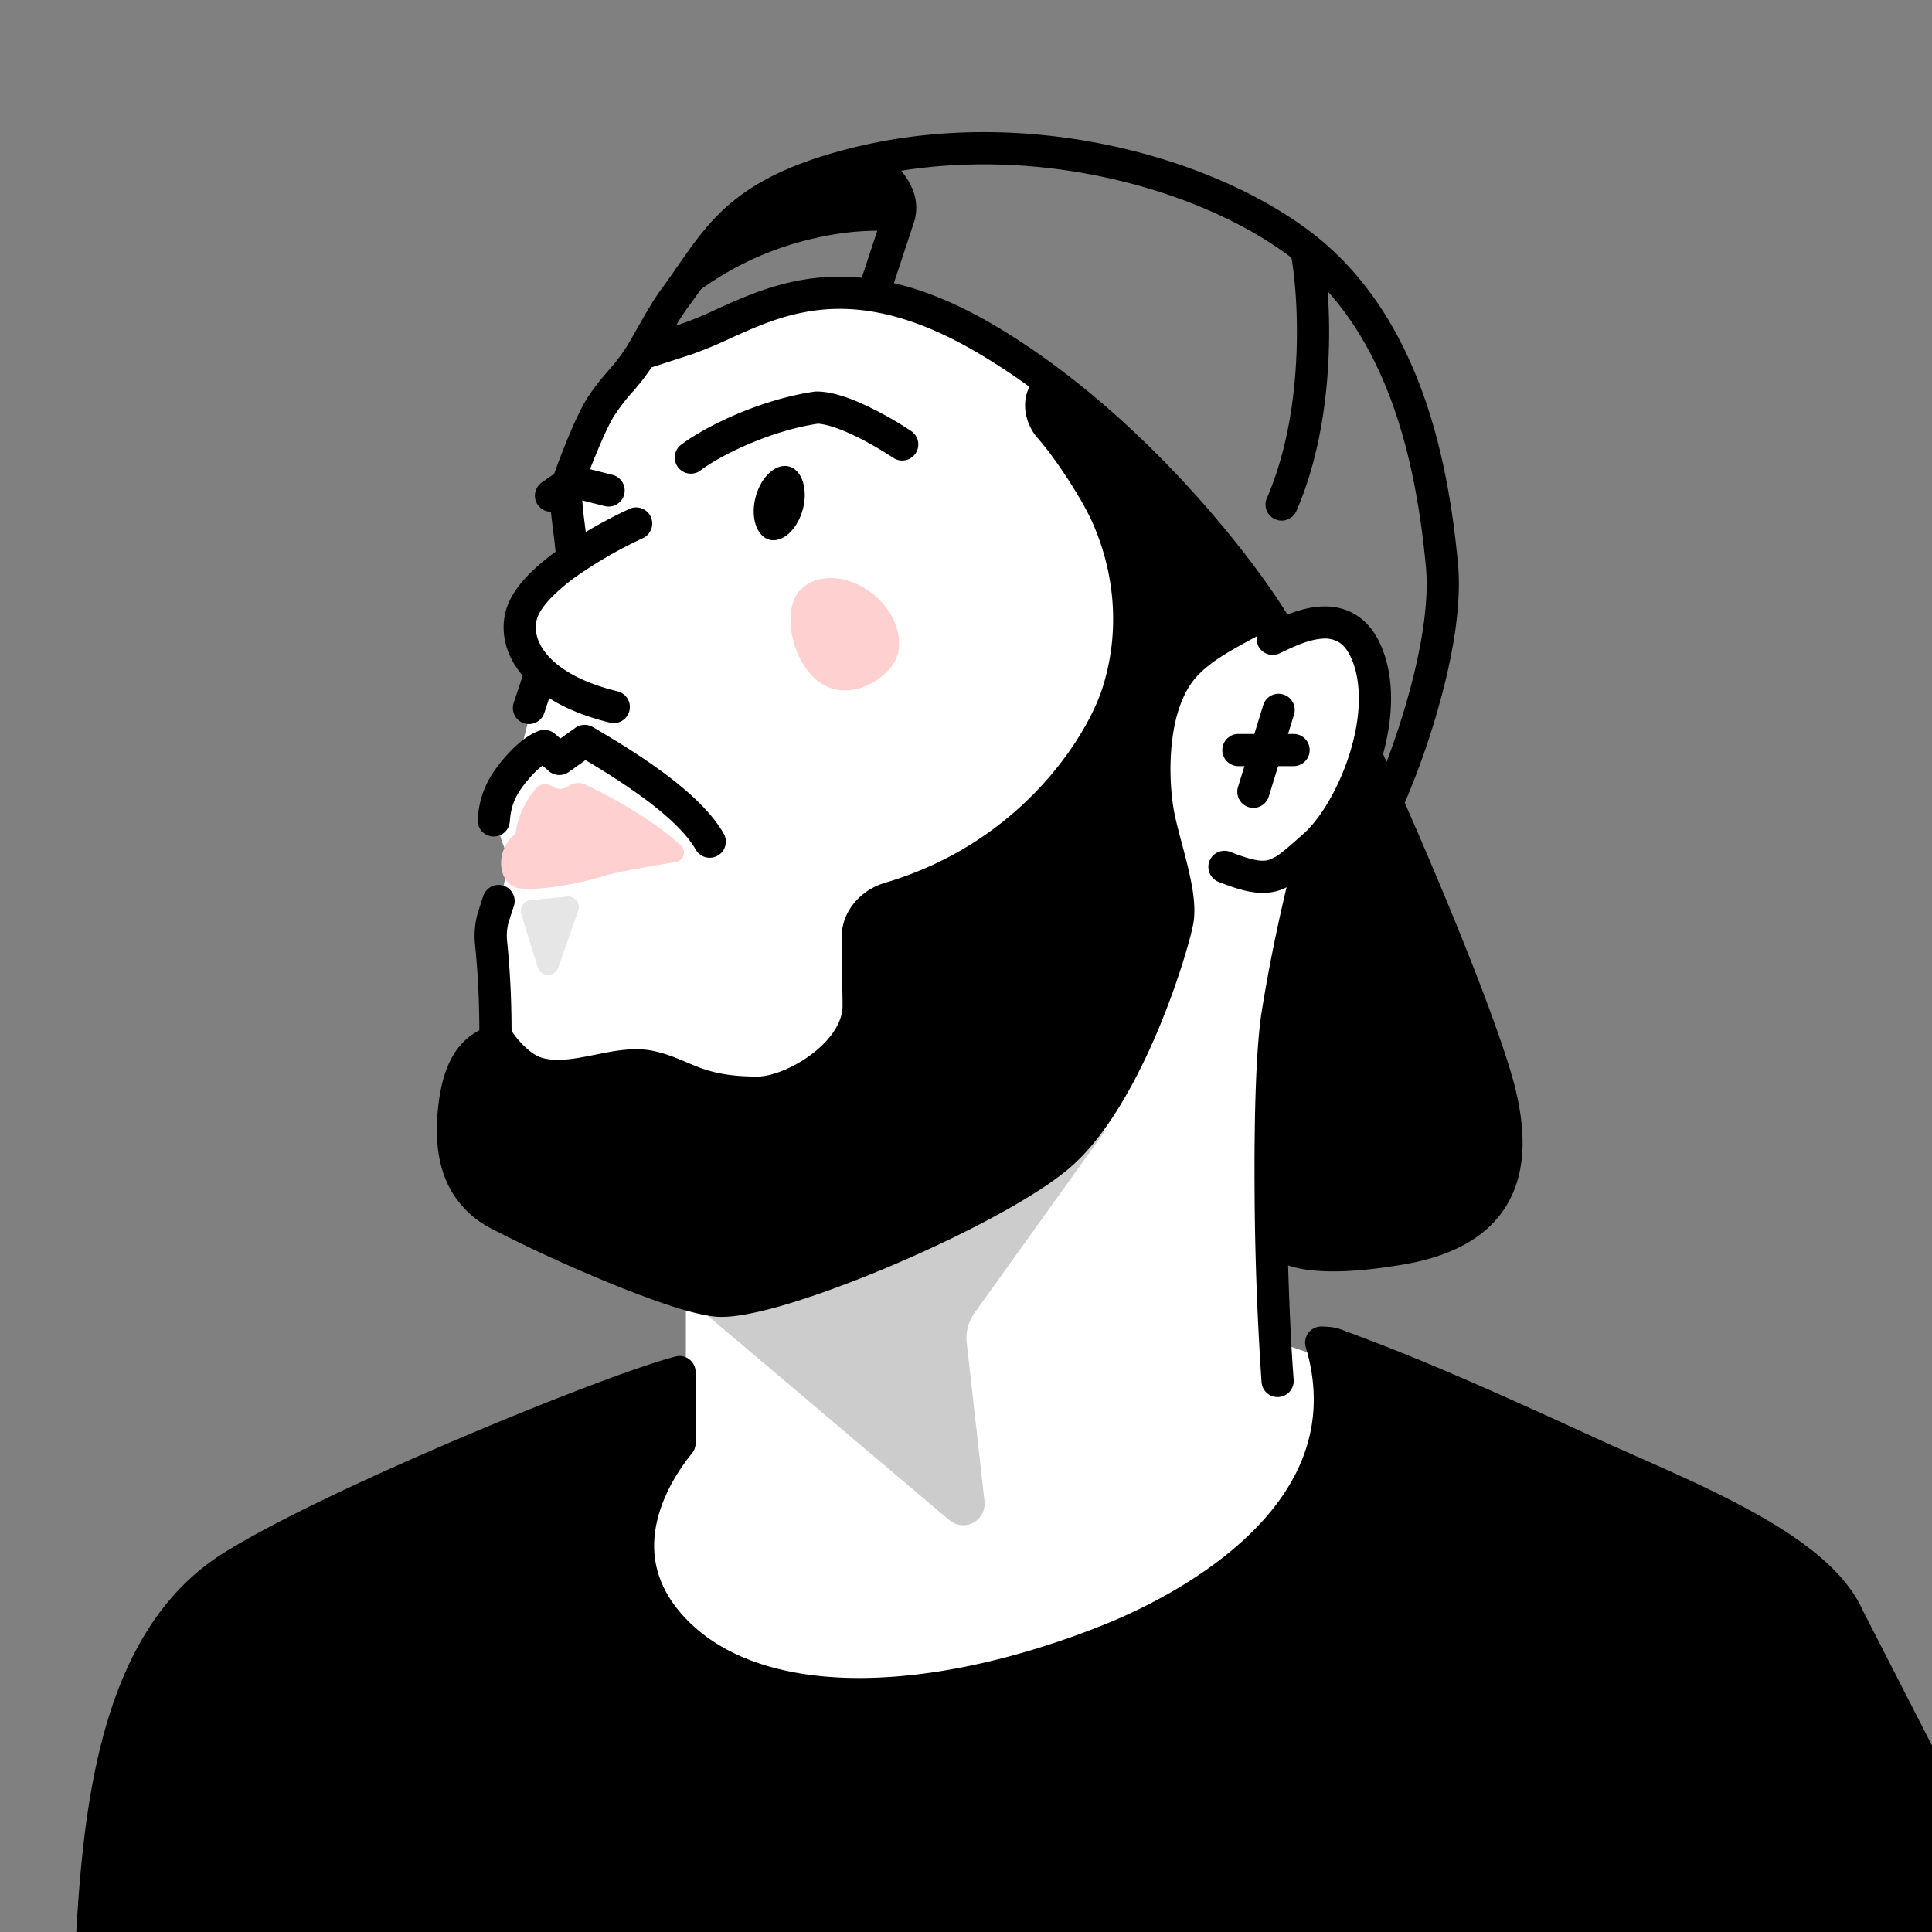 <svg xmlns="http://www.w3.org/2000/svg" width="45" height="45" fill="none"><rect width="100%" height="100%" fill="#808080" stroke="none"/><g clip-path="url(#a)"><path fill="#fff" d="M15.975 29.876v2.69a.25.25 0 0 1-.173.237l-1.025.333a.25.25 0 0 0-.151.137l-1.097 2.493a.25.25 0 0 0-.021.1v3.599c0 .142.12.256.262.25l10.766-.515a.25.25 0 0 0 .077-.016l5.963-2.262a.25.25 0 0 0 .157-.19l.82-4.627a.25.25 0 0 0-.165-.28l-1.375-.477a.25.25 0 0 1-.167-.21l-.226-2.194a.25.25 0 0 1 .004-.076l2.142-10.255c.106-.999.219-3.166-.176-3.842-.343-.588-1.085-.366-1.543-.113a.271.271 0 0 1-.33-.046l-4.401-4.776c-.4-.446-1.389-1.473-2.15-2.009-.952-.67-3.067-1.163-4.618-.881-1.192.216-2.957.84-3.781 1.16a.247.247 0 0 0-.137.132l-1.407 3.216a.25.25 0 0 0-.015.153l.27 1.232a.256.256 0 0 1-.066.232c-.33.347-.889 1.003-1.068 1.488a.948.948 0 0 0 .134.943.32.32 0 0 1 .075.271l-.442 1.8a.27.27 0 0 1-.046.096c-.184.247-.496.775-.496 1.226 0 .41.138.78.236.975a.28.28 0 0 1 .03.175l-.262 1.507a.247.247 0 0 0-.004.043v2.744c0 .058.02.114.057.159l4.292 5.219a.25.25 0 0 1 .057.159Z"/><path fill="#000" fill-rule="evenodd" d="M13.4 16.953a.375.375 0 0 1 .408-.018c.395.233 1.005.593 1.584 1.017.569.415 1.156.924 1.465 1.466a.375.375 0 1 1-.652.371c-.225-.394-.698-.825-1.255-1.232a16.781 16.781 0 0 0-1.313-.852l-.391.278a.377.377 0 0 1-.463-.022l-.148-.129a2.26 2.26 0 0 0-.336.33c-.31.363-.398.62-.425.976a.375.375 0 1 1-.748-.058c.04-.517.192-.923.602-1.404.4-.47.686-.6.815-.65a.375.375 0 0 1 .382.066l.127.109.349-.248Z" clip-rule="evenodd"/><path fill="#FED1D0" d="M12.493 18.355c-.32.361-.459.811-.487 1.061-.514.417-.402 1.223.111 1.278.514.056 1.466-.135 1.938-.287.294-.096 1.107-.23 1.682-.329.187-.032.264-.25.125-.38-.657-.616-1.66-1.154-2.224-1.423a.393.393 0 0 0-.377.023l-.044.027a.323.323 0 0 1-.348-.006c-.12-.08-.28-.072-.376.036Z"/><path fill="#000" fill-rule="evenodd" d="M15.157 12.036a.375.375 0 0 1-.182.498 10.16 10.16 0 0 0-1.494.852 4.4 4.4 0 0 0-.67.565c-.182.193-.278.357-.309.483-.06.246-.003.546.272.85.28.31.79.62 1.61.818a.375.375 0 1 1-.178.73c-.913-.223-1.576-.59-1.988-1.045-.417-.46-.572-1.01-.444-1.531.075-.307.269-.583.488-.818.224-.24.502-.464.787-.665a11.09 11.09 0 0 1 1.61-.92.375.375 0 0 1 .498.183Zm-3.428 8.594a.375.375 0 0 1 .24.473l-.108.33c-.05.153-.067.317-.05.483.094.939.105 1.64.105 2.319a.375.375 0 0 1-.75 0c0-.667-.011-1.34-.102-2.244a1.93 1.93 0 0 1 .084-.79l.108-.331a.375.375 0 0 1 .473-.24Zm1.372-9.73a.375.375 0 0 1 .307-.056l.848.214a.375.375 0 1 1-.183.727l-.682-.172-.342.24a.375.375 0 1 1-.43-.615l.482-.338Z" clip-rule="evenodd"/><path fill="#000" d="M10.582 25.793c.141-1.224.637-1.441 1.023-1.572 0 0 .404.641.934.784.848.228 1.8-.32 2.585-.163.785.157 1.059.608 2.52.608.823 0 2.356-.915 2.356-2.023 0-.369-.023-1.017-.023-1.583 0-.44.32-.797.743-.922 3.172-.938 4.802-3.354 5.278-4.671.53-1.55.31-3.077-.222-4.26-.236-.525-.85-1.496-1.332-2.044-.196-.222-.264-.58-.098-.825l.063-.093c2.558 1.758 4.302 4.116 5.04 5.24-.483.354-1.521.716-2.023 1.453-.628.922-.585 2.392-.467 3.138.117.745.584 1.934.467 2.582-.118.647-1.188 4.194-2.816 5.528-1.628 1.334-6.713 3.477-7.949 3.32-1.236-.156-4.448-1.679-5.056-2.012-.608-.334-1.2-.955-1.023-2.485Z"/><path fill="#000" fill-rule="evenodd" d="M24.34 8.66a.378.378 0 0 1 .281.06c2.615 1.797 4.391 4.2 5.142 5.344.11.167.07.391-.092.509a4.675 4.675 0 0 1-.49.298l-.122.066c-.14.076-.28.153-.423.238-.371.22-.697.46-.9.758-.264.387-.4.913-.45 1.459-.05.54-.012 1.062.043 1.41.038.237.111.515.194.825.04.15.081.307.122.47.059.24.114.489.146.723.03.23.043.47.004.689-.066.36-.373 1.436-.866 2.587-.49 1.142-1.193 2.436-2.082 3.164-.858.704-2.58 1.59-4.214 2.275-.823.345-1.639.645-2.331.85a8.917 8.917 0 0 1-.946.232c-.272.048-.53.072-.742.045-.35-.044-.815-.18-1.303-.352a25.988 25.988 0 0 1-1.561-.615 33.646 33.646 0 0 1-2.326-1.089 2.268 2.268 0 0 1-.958-.95c-.245-.471-.351-1.089-.257-1.906.076-.656.252-1.096.507-1.396.257-.303.559-.417.768-.488a.375.375 0 0 1 .437.154l.002.003.004.006.006.009.044.062c.04.053.098.126.17.202.152.162.326.297.49.34.326.088.692.031 1.145-.06l.094-.018c.396-.081.875-.179 1.322-.09.314.063.582.178.816.278.088.037.17.073.25.102.306.117.695.221 1.38.221.304 0 .815-.183 1.26-.52.449-.339.721-.747.721-1.128 0-.16-.005-.377-.01-.622l-.002-.088a42.967 42.967 0 0 1-.011-.873c0-.638.462-1.12 1.012-1.282 3.033-.896 4.585-3.206 5.03-4.435.493-1.445.29-2.872-.21-3.981-.22-.492-.814-1.43-1.272-1.95-.275-.313-.414-.86-.126-1.285l.063-.092a.375.375 0 0 1 .24-.158ZM11.48 24.68a.705.705 0 0 0-.193.16c-.125.147-.267.427-.333.996-.082.712.02 1.17.178 1.475.157.303.392.495.653.638.289.158 1.232.617 2.26 1.056.512.22 1.04.431 1.514.598.48.168.882.281 1.15.315.097.013.267.004.516-.04a8.19 8.19 0 0 0 .864-.212 22.72 22.72 0 0 0 2.254-.823c1.625-.68 3.26-1.533 4.03-2.163.738-.606 1.384-1.752 1.866-2.88.479-1.117.765-2.137.818-2.425a1.535 1.535 0 0 0-.01-.454 6.27 6.27 0 0 0-.13-.643c-.033-.131-.07-.27-.107-.41-.087-.332-.178-.673-.222-.95a6.721 6.721 0 0 1-.049-1.595c.056-.607.212-1.276.577-1.812.299-.44.743-.748 1.138-.982.155-.092.312-.177.453-.254a22.89 22.89 0 0 0 .215-.118c-.749-1.087-2.17-2.902-4.149-4.402.499.583 1.101 1.54 1.346 2.083.564 1.254.799 2.88.233 4.534l-.002.006c-.507 1.407-2.215 3.926-5.524 4.904-.295.087-.474.32-.474.562a42.321 42.321 0 0 0 .013.946c.005.243.01.468.01.637 0 .728-.494 1.33-1.018 1.726-.527.398-1.193.672-1.713.672-.776 0-1.255-.121-1.646-.27-.138-.052-.25-.1-.352-.143a2.75 2.75 0 0 0-.595-.202c-.293-.059-.63.01-1.08.1l-.042.008c-.432.086-.966.189-1.487.049-.367-.099-.66-.356-.842-.55a3.045 3.045 0 0 1-.12-.137Z" clip-rule="evenodd"/><path fill="#000" d="M32.81 29.003c-1 .389-2.429.162-3.019 0v-4.719c0-1.082.51-3.388.764-4.406l1.318-2.15c1.076 2.29 3.22 7.264 3.192 8.846-.035 1.978-1.006 1.943-2.255 2.43Z"/><path fill="#000" fill-rule="evenodd" d="m29.834 15.204-.027.013a.375.375 0 0 1-.326-.676 6.45 6.45 0 0 0 .051-.024c.259-.126.714-.347 1.18-.386.26-.022.547.01.816.159.272.151.488.402.64.753.365.846.257 1.883-.027 2.77-.285.889-.775 1.721-1.286 2.172l-.08.07c-.17.152-.324.288-.465.395a1.69 1.69 0 0 1-.541.297c-.414.123-.837.01-1.386-.206a.375.375 0 0 1 .275-.698c.55.216.751.228.896.185a.963.963 0 0 0 .3-.173c.118-.09.249-.206.423-.36l.082-.073c.377-.332.809-1.03 1.067-1.838.26-.81.315-1.637.053-2.243-.1-.23-.215-.34-.316-.396a.665.665 0 0 0-.388-.067c-.322.027-.662.192-.94.326Z" clip-rule="evenodd"/><path fill="#000" d="M18.698 11.865c-.126.471-.474.787-.777.706-.303-.081-.446-.53-.32-1 .127-.471.475-.787.778-.706.303.082.446.53.32 1Z"/><path fill="#000" fill-rule="evenodd" d="M31.706 17.349a.375.375 0 0 1 .496.186c.755 1.664 2.423 5.511 3.004 7.492.294 1.004.387 1.996.01 2.812-.387.843-1.223 1.393-2.536 1.615-1.013.172-1.72.188-2.207.125-.467-.062-.806-.207-.976-.438a.375.375 0 1 1 .605-.444c-.003-.003-.003-.003.001 0 .019.013.13.094.468.138.386.05 1.012.045 1.984-.12 1.167-.198 1.732-.65 1.98-1.19.262-.567.228-1.34-.05-2.287-.562-1.921-2.207-5.721-2.966-7.393a.375.375 0 0 1 .187-.496Z" clip-rule="evenodd"/><path fill="#000" fill-rule="evenodd" d="M30.659 19.515c.2.056.315.263.259.462a37.25 37.25 0 0 0-.79 3.7c-.12.75-.166 2.267-.157 3.917.009 1.64.071 3.375.161 4.542a.375.375 0 1 1-.748.058 71.319 71.319 0 0 1-.163-4.596c-.009-1.642.036-3.22.167-4.04.271-1.697.65-3.225.808-3.784a.375.375 0 0 1 .463-.26Zm-.591-13.522c-2.14-1.622-6.225-2.775-10.056-1.817-1.387.347-2.131.776-2.643 1.248-.376.347-.628.712-.925 1.141-.126.182-.26.376-.415.584-.095.13-.19.278-.284.435l.098-.032a7.99 7.99 0 0 0 .827-.34c.112-.051.23-.105.356-.16.45-.197.964-.4 1.557-.514 1.206-.232 2.676-.086 4.593 1.048 3.329 1.97 5.898 5.26 6.774 6.668a.375.375 0 0 1-.636.397c-.839-1.347-3.33-4.532-6.52-6.42-1.78-1.053-3.066-1.15-4.069-.957-.512.098-.966.275-1.398.465a29.36 29.36 0 0 0-.313.14 9.198 9.198 0 0 1-.94.387l-.898.291a5.114 5.114 0 0 1-.443.572 4.594 4.594 0 0 0-.424.55c-.11.17-.283.548-.443.943a8.37 8.37 0 0 0-.303.843c0 .002-.003.018-.004.055 0 .038 0 .085.004.144a7.4 7.4 0 0 0 .041.415l.028.219c.03.245.063.504.074.698a.375.375 0 0 1-.75.04 9.563 9.563 0 0 0-.066-.62l-.03-.248a8.111 8.111 0 0 1-.045-.46 1.556 1.556 0 0 1 .016-.406c.038-.17.183-.574.34-.961.158-.39.354-.83.508-1.07.178-.274.337-.46.482-.627l.02-.023c.146-.17.28-.33.433-.576.068-.112.142-.243.225-.39l.134-.236c.135-.236.289-.494.454-.716.121-.164.238-.332.355-.501.316-.457.638-.922 1.079-1.33.628-.58 1.498-1.056 2.97-1.424m0 0c4.056-1.015 8.374.192 10.69 1.948 2.638 2 3.227 5.533 3.437 7.717.09.943-.11 2.08-.38 3.096a18.2 18.2 0 0 1-.87 2.516.375.375 0 0 1-.686-.303c.231-.523.571-1.424.832-2.406.263-.99.435-2.024.357-2.83-.21-2.19-.788-5.407-3.143-7.193" clip-rule="evenodd"/><path fill="#000" fill-rule="evenodd" d="M19.047 9.869c.117.004.322.05.62.173.312.13.7.335 1.157.633a.375.375 0 0 0 .41-.627 7.997 7.997 0 0 0-1.279-.699c-.356-.148-.677-.232-.935-.23a.376.376 0 0 0-.053.003c-1.309.193-2.58.84-3.09 1.228a.375.375 0 1 0 .453.597c.414-.314 1.551-.9 2.717-1.078Zm1.183-6.163a.375.375 0 0 1 .53.01c.212.22.383.433.483.662a1.128 1.128 0 0 1 .054.773l-.574 1.739a.375.375 0 1 1-.712-.235l.423-1.282a6.596 6.596 0 0 0-1.44.172 7.254 7.254 0 0 0-2.732 1.24.375.375 0 0 1-.449-.6c1-.747 2.083-1.16 3.015-1.372a7.216 7.216 0 0 1 1.7-.189 1.948 1.948 0 0 0-.308-.388.375.375 0 0 1 .01-.53Z" clip-rule="evenodd"/><path fill="#000" d="M25.834 38.198c1.826-.729 6.12-2.973 4.939-6.927 0 0 .273-.002.402.073 1.935.71 3.705 1.518 5.752 2.453l.155.07c2.113.966 5.23 2.146 5.96 3.792L47.01 45.4l-17.585 3.2-27.342-2.072c.148-3.677.367-8.188 3.321-10.036 2.363-1.48 8.787-4.107 10.423-4.532v1.654c-.467.567-1.76 2.438-.265 4.19 1.87 2.188 6.027 2.088 10.272.394Z"/><path fill="#000" fill-rule="evenodd" d="M31.279 31.783c1.83.682 3.526 1.457 5.492 2.355l.155.07c.285.131.585.264.892.4.851.377 1.76.779 2.582 1.23.556.304 1.058.622 1.46.958.404.337.69.676.84 1.016a.456.456 0 0 0 .01.018l3.735 7.292-17.04 3.099-26.933-2.04c.073-1.743.18-3.607.584-5.268.432-1.776 1.19-3.254 2.547-4.103 1.154-.723 3.326-1.74 5.432-2.635 1.769-.751 3.455-1.402 4.417-1.713v1.02c-.26.336-.665.943-.857 1.69-.22.853-.16 1.89.682 2.875 1.03 1.206 2.66 1.747 4.523 1.785 1.867.038 4.018-.426 6.173-1.286.932-.372 2.516-1.138 3.723-2.336 1.098-1.09 1.906-2.57 1.583-4.427Zm.049-.782a1.1 1.1 0 0 0-.363-.094 1.997 1.997 0 0 0-.176-.01h-.018l.002.375-.002-.375a.376.376 0 0 0-.357.482c.538 1.803-.156 3.215-1.247 4.299-1.102 1.094-2.578 1.815-3.472 2.172-2.09.834-4.14 1.267-5.88 1.232-1.744-.036-3.128-.54-3.968-1.522-.654-.767-.696-1.54-.525-2.202.175-.68.576-1.24.794-1.505a.375.375 0 0 0 .086-.239V31.96a.375.375 0 0 0-.469-.364c-.849.221-2.888.995-4.991 1.89-2.106.894-4.327 1.93-5.537 2.688-1.596 1-2.425 2.701-2.878 4.562-.453 1.86-.545 3.945-.62 5.777a.375.375 0 0 0 .347.389l27.343 2.07a.335.335 0 0 0 .095-.005l17.584-3.198a.375.375 0 0 0 .267-.54l-3.962-7.732c-.215-.48-.592-.902-1.04-1.277-.455-.379-1.002-.724-1.58-1.04-.853-.468-1.807-.89-2.666-1.27-.3-.133-.589-.26-.858-.383l-.161-.074c-2.034-.93-3.809-1.74-5.748-2.452ZM12.71 15.322a.375.375 0 0 1 .237.474l-.27.812a.375.375 0 1 1-.712-.237l.27-.812a.375.375 0 0 1 .475-.237Zm17.181.854c.198.06.31.27.249.469l-.588 1.908a.375.375 0 0 1-.717-.22l.588-1.91a.374.374 0 0 1 .468-.247Z" clip-rule="evenodd"/><path fill="#000" fill-rule="evenodd" d="M28.47 17.47c0-.207.168-.375.375-.375h1.285a.375.375 0 0 1 0 .75h-1.285a.375.375 0 0 1-.375-.375Z" clip-rule="evenodd"/><path fill="#000" d="M16.078 6.283c1.718-1.14 3.92-1.364 4.87-1.213l-.209-1.253c.007-.115-.334-.21-1.748.322-1.413.532-2.489 1.732-2.913 2.144Z"/><path fill="#000" d="m22.112 35.407-5.84-4.941 2.667-.62 3.535-1.427 3.287-2.108-3.063 4.27a1 1 0 0 0-.181.694l.414 3.694a.5.5 0 0 1-.82.438Z" opacity=".2"/><path fill="#000" d="m13.207 20.883-.852.087a.25.25 0 0 0-.214.323l.385 1.238a.25.25 0 0 0 .475.008l.467-1.324a.25.25 0 0 0-.261-.332Z" opacity=".1"/><path fill="#000" fill-rule="evenodd" d="M30.392 5.6a.375.375 0 0 1 .433.307c.184 1.091.323 3.81-.629 5.994a.375.375 0 0 1-.688-.3c.87-1.995.75-4.547.577-5.569a.375.375 0 0 1 .307-.432Z" clip-rule="evenodd"/><path fill="#FED1D0" d="M18.6 13.789c.368-.454 1.15-.43 1.744.054.595.484.777 1.244.409 1.697-.37.454-1.133.788-1.727.304-.595-.484-.795-1.602-.427-2.055Z"/></g><defs><clipPath id="a"><path fill="#fff" d="M45 0H0v45h45z"/></clipPath></defs></svg>